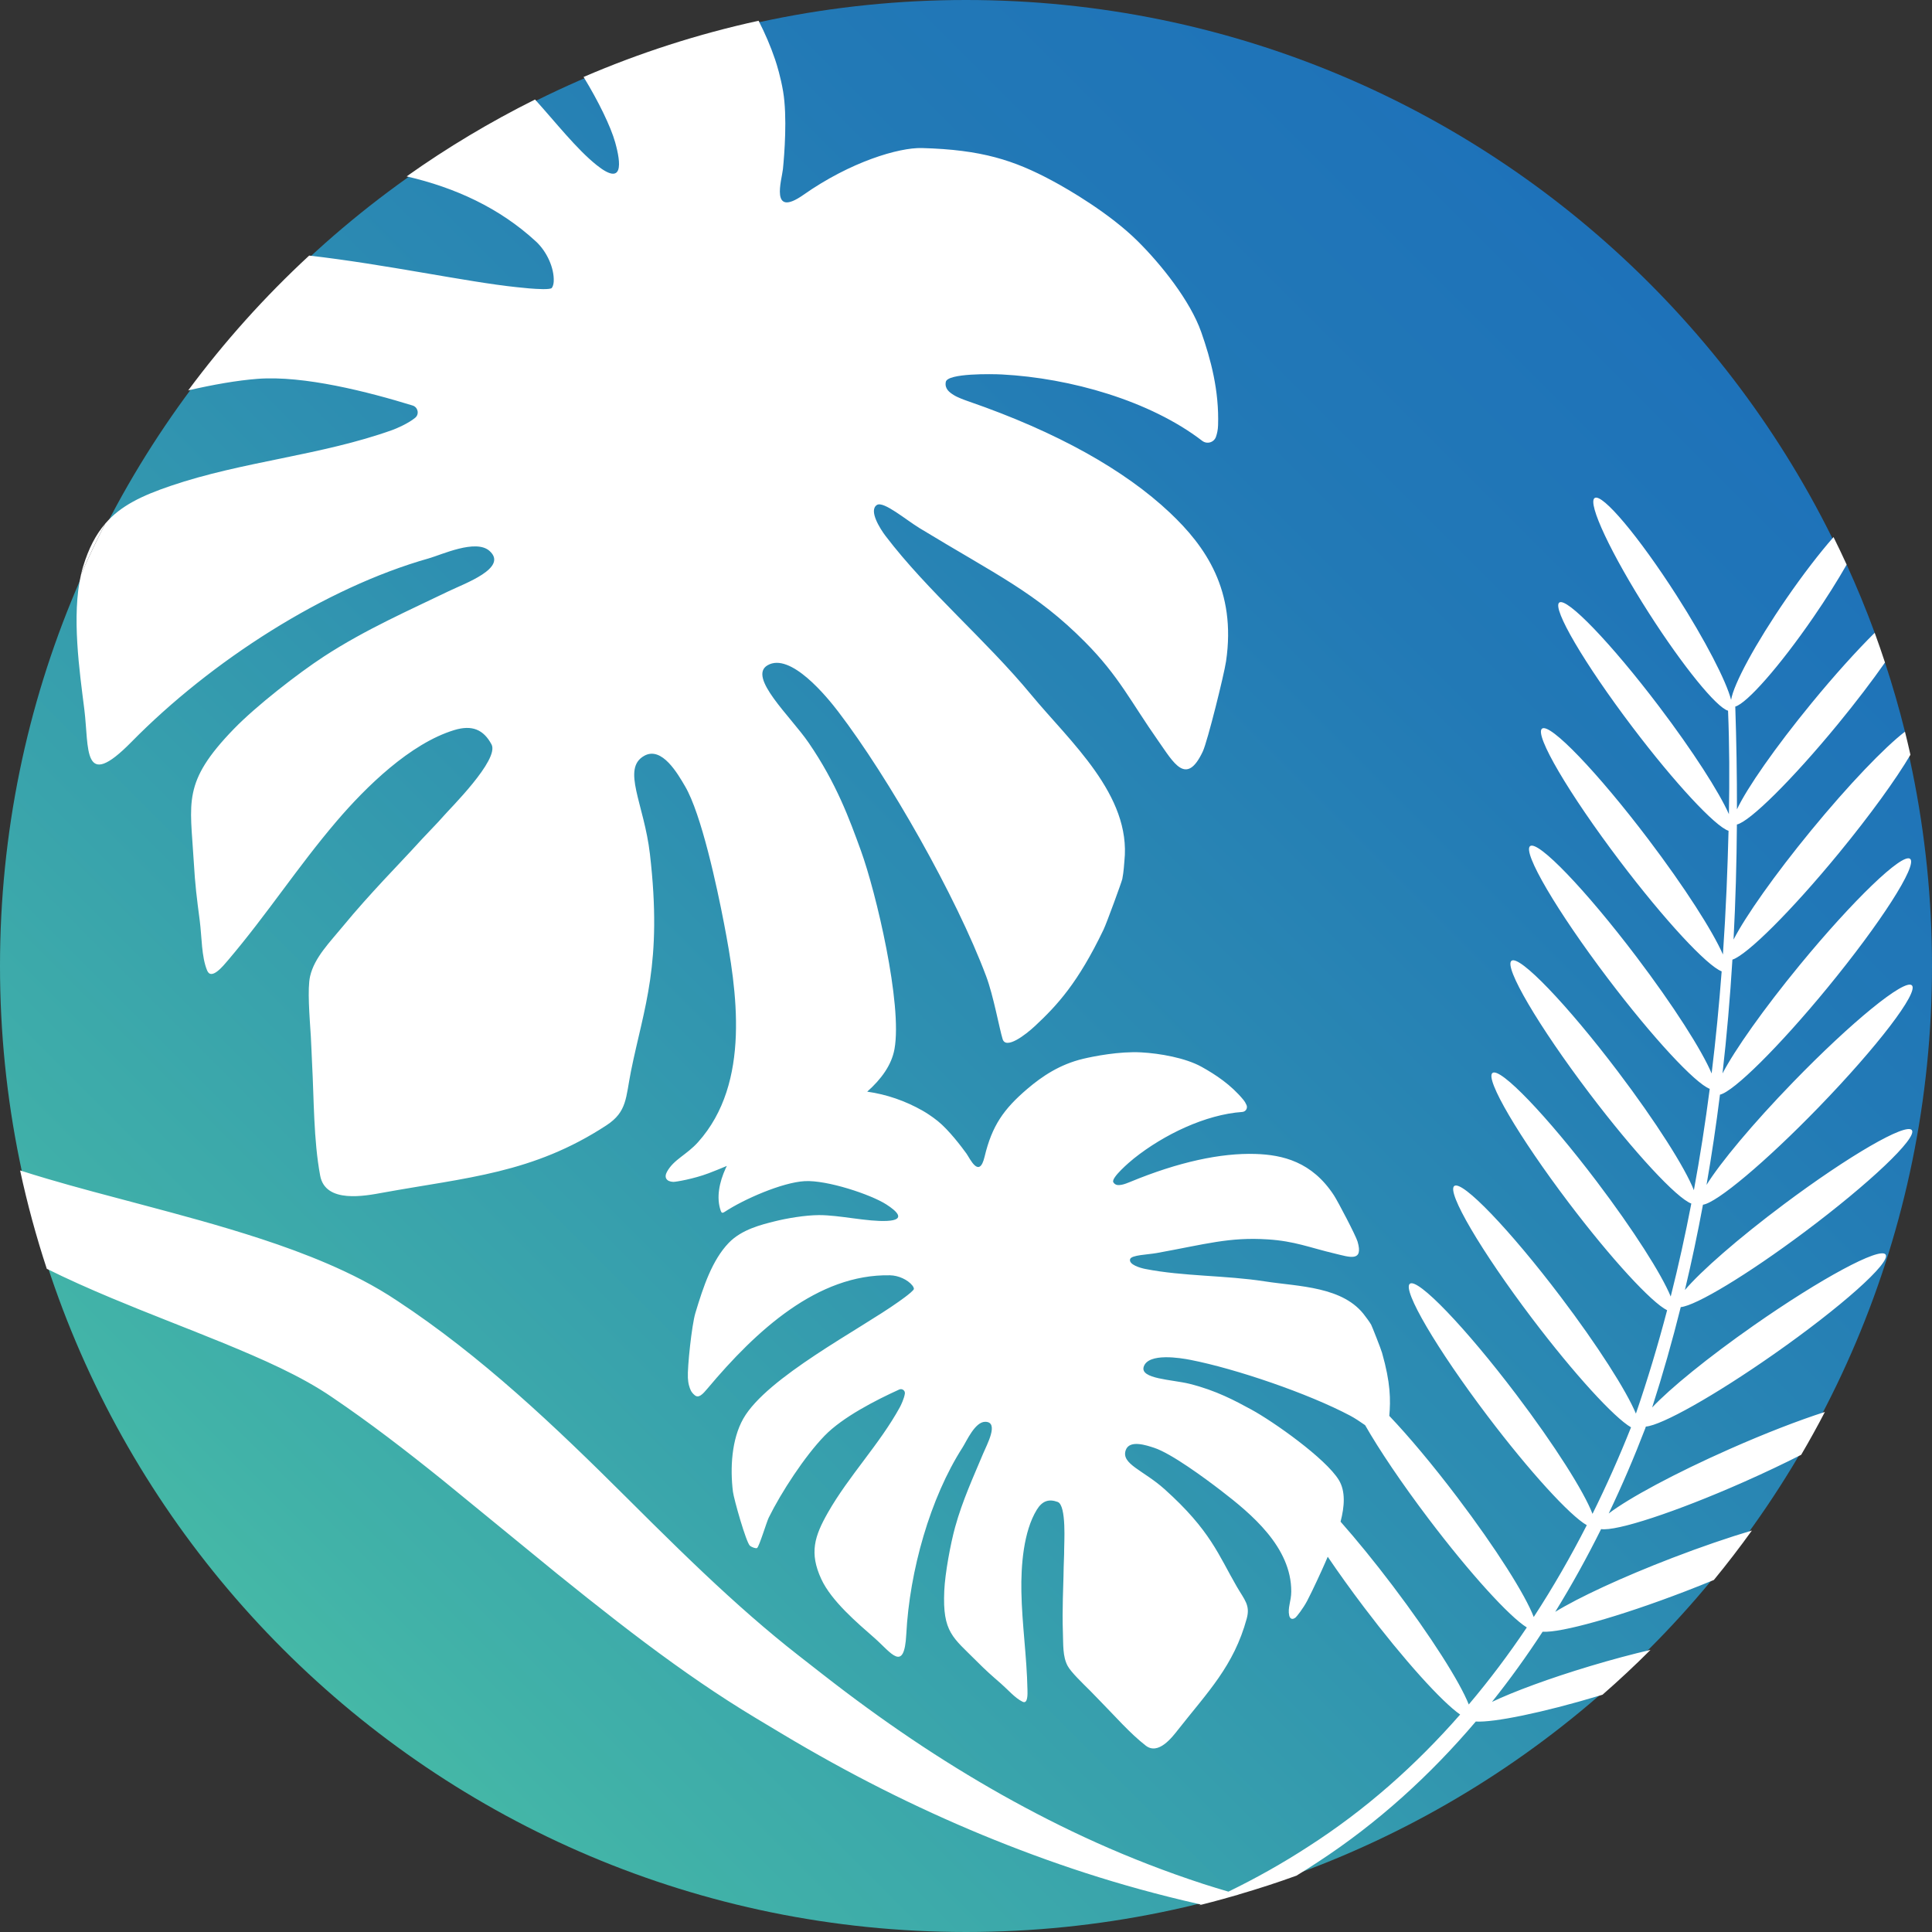 <?xml version="1.0" encoding="UTF-8"?>
<svg id="_レイヤー_1" data-name="レイヤー 1" xmlns="http://www.w3.org/2000/svg" xmlns:xlink="http://www.w3.org/1999/xlink" viewBox="0 0 500 499.999">
  <rect x="0" y="0" width="500" height="499.999" fill="#333333" stroke="none"/>
  <defs>
    <style>
      .cls-1 {
        fill: url(#_名称未設定グラデーション_21-2);
      }

      .cls-2 {
        fill: url(#_名称未設定グラデーション_21-3);
      }

      .cls-3 {
        fill: #fff;
      }

      .cls-4 {
        fill: url(#_名称未設定グラデーション_21);
      }
    </style>
    <linearGradient id="_名称未設定グラデーション_21" data-name="名称未設定グラデーション 21" x1="73.224" y1="426.777" x2="426.777" y2="73.224" gradientUnits="userSpaceOnUse">
      <stop offset="0" stop-color="#45b8a7"/>
      <stop offset=".058" stop-color="#41b2a8"/>
      <stop offset=".458" stop-color="#2e8fb1"/>
      <stop offset=".787" stop-color="#2279b6"/>
      <stop offset="1" stop-color="#1e72b9"/>
    </linearGradient>
    <linearGradient id="_名称未設定グラデーション_21-2" data-name="名称未設定グラデーション 21" x1="160.703" y1="514.844" x2="514.844" y2="160.703" xlink:href="#_名称未設定グラデーション_21"/>
    <linearGradient id="_名称未設定グラデーション_21-3" data-name="名称未設定グラデーション 21" x1="143.682" y1="497.824" x2="497.824" y2="143.682" xlink:href="#_名称未設定グラデーション_21"/>
  </defs>
  <path class="cls-3" d="M21.49,146.677c-.189.624-.355,1.268-.508,1.923,1.964-4.43,4.045-8.796,6.254-13.086-2.42,2.813-4.298,6.383-5.746,11.163Z"/>
  <path class="cls-4" d="M500,250.002c0,138.071-111.929,249.997-249.998,249.997C111.93,499.999,0,388.073,0,250.002,0,111.929,111.93,0,250.002,0c138.069,0,249.998,111.929,249.998,250.002"/>
  <path class="cls-1" d="M449.507,213.379c-.068,9.926-.348,19.859-.868,29.78,3.146-6.091,10.622-16.726,20.074-28.239,9.754-11.875,18.998-21.499,24.291-25.565-1.506-6.055-3.232-12.022-5.17-17.894-3.332,4.753-7.509,10.245-12.21,15.97-11.804,14.369-22.818,25.24-26.117,25.948Z"/>
  <path class="cls-2" d="M449.074,182.862c.002.018.012.032.013.05.297,8.831.444,17.685.433,26.546,2.584-5.494,9.923-16.059,19.367-27.56,5.917-7.206,11.634-13.526,16.283-18.132-2.198-5.994-4.626-11.877-7.26-17.646-2.337,4.099-5.284,8.79-8.644,13.673-8.696,12.634-17.174,22.24-20.193,23.068Z"/>
  <path class="cls-3" d="M461.662,311.673c-11.79,8.816-21.417,17.248-25.61,22.183,1.745-7.318,3.302-14.68,4.673-22.078,3.58-.482,16.204-11.042,29.965-25.239,15.153-15.632,25.943-29.751,24.104-31.533-1.839-1.781-15.615,9.444-30.764,25.076-10.415,10.74-18.77,20.768-22.38,26.568,1.348-7.752,2.503-15.54,3.479-23.355,3.535-.79,15.244-12.347,27.781-27.617,13.817-16.823,23.412-31.781,21.432-33.407-1.977-1.628-14.783,10.694-28.6,27.517-9.342,11.376-16.749,21.89-19.958,28.014,1.118-9.787,1.962-19.61,2.563-29.45,3.802-1.223,15.268-12.603,27.538-27.544,8.151-9.924,14.828-19.196,18.531-25.467-.446-2.005-.917-4.001-1.411-5.987-5.294,4.066-14.538,13.69-24.291,25.565-9.452,11.513-16.928,22.149-20.074,28.239.52-9.92.8-19.854.868-29.78,3.299-.708,14.313-11.579,26.117-25.948,4.701-5.725,8.878-11.217,12.21-15.97-.852-2.581-1.731-5.15-2.664-7.693-4.649,4.606-10.366,10.926-16.283,18.132-9.444,11.501-16.783,22.065-19.367,27.56.011-8.862-.136-17.715-.433-26.546,0-.018-.011-.033-.013-.05,3.019-.828,11.497-10.433,20.193-23.068,3.359-4.883,6.307-9.574,8.644-13.673-1.094-2.396-2.232-4.767-3.398-7.121-3.588,4.087-7.887,9.651-12.242,15.98-7.976,11.589-13.62,22.079-14.266,26.144-1.255-4.876-6.675-15.407-14.113-27.029-9.728-15.191-19.214-26.479-21.189-25.217-1.972,1.265,4.31,14.603,14.035,29.795,8.853,13.828,17.505,24.42,20.477,25.256.365,8.899.391,17.834.223,26.772-2.528-5.707-9.32-16.305-18.076-27.869-12.346-16.302-23.91-28.342-25.83-26.89-1.916,1.453,6.535,15.849,18.882,32.152,11.07,14.622,21.509,25.807,24.929,26.914-.127,5.028-.301,10.055-.509,15.075-.243,5.64-.559,11.286-.946,16.933-2.635-6.036-9.914-17.409-19.314-29.826-13.143-17.356-25.452-30.17-27.496-28.626-2.043,1.546,6.957,16.87,20.099,34.226,11.623,15.353,22.593,27.146,26.384,28.594-.666,8.819-1.523,17.633-2.595,26.423-2.482-5.928-9.869-17.524-19.477-30.214-13.143-17.354-25.452-30.168-27.496-28.624-2.043,1.547,6.956,16.87,20.099,34.226,11.626,15.353,22.591,27.145,26.384,28.596-1.138,8.78-2.496,17.531-4.103,26.23-2.243-5.743-9.792-17.669-19.7-30.753-13.143-17.355-25.452-30.171-27.496-28.625-2.043,1.548,6.957,16.871,20.099,34.226,11.675,15.416,22.685,27.241,26.433,28.61-1.555,8.073-3.319,16.099-5.332,24.059-2.353-5.749-9.65-17.228-19.173-29.802-12.882-17.011-24.947-29.575-26.95-28.058-1.999,1.517,6.818,16.534,19.701,33.548,11.037,14.574,21.468,25.873,25.491,27.862-2.368,9.015-5.049,17.942-8.077,26.755-2.451-5.904-9.859-17.544-19.508-30.286-13.143-17.355-25.452-30.171-27.496-28.627-2.043,1.548,6.957,16.869,20.099,34.227,10.941,14.451,21.303,25.746,25.644,28.233-3.012,7.574-6.331,15.062-9.973,22.398-2.15-5.67-9.751-17.707-19.765-30.931-13.143-17.355-25.452-30.17-27.496-28.626-2.04,1.547,6.957,16.869,20.099,34.227,10.976,14.494,21.366,25.814,25.683,28.256-4.168,8.154-8.736,16.108-13.731,23.766-2.121-5.644-9.74-17.717-19.786-30.986-6.433-8.495-12.664-15.897-17.592-21.066.358-4.152.346-8.516-1.876-16.323-.294-1.032-2.618-6.93-2.829-7.291-.555-.952-1.245-1.793-1.493-2.142-5.563-7.807-17.291-7.692-26.018-9.055-10.201-1.592-21.096-1.271-30.957-3.218-1.242-.245-4.327-1.121-3.905-2.535.322-1.078,4.571-1.162,6.866-1.577,12.785-2.31,18.751-4.181,28.776-3.533,6.977.451,10.666,2.085,17.393,3.681,3.735.886,7.414,2.273,5.828-3.125-.453-1.541-5.068-10.363-6.119-11.972-5.676-8.694-13.267-10.475-20.316-10.698-8.96-.283-19.936,2.079-32.404,7.234-.535.221-1.536.628-2.246.748-.71.12-1.605.214-2.12-.661-.659-1.119,4.259-5.306,5.351-6.176,7.741-6.167,18.529-11.353,28.027-12.015.876-.061,1.438-.951,1.102-1.761-.183-.441-.446-.923-.866-1.431-3.186-3.847-7.101-6.441-10.756-8.475-4.208-2.341-10.847-3.486-15.606-3.75-5.672-.314-12.345,1.015-15.078,1.666-6.016,1.432-10.604,4.513-14.432,7.78-6.08,5.189-9.138,9.481-11.063,17.568-1.388,5.83-3.805.409-4.669-.794-1.242-1.729-4.56-6.121-7.439-8.441-1.6-1.29-3.201-2.274-3.948-2.699-4.439-2.527-9.356-4.223-14.32-4.913,3.613-3.209,6.303-6.863,7.056-11.005,2.104-11.576-4.775-40.62-8.697-51.4-2.917-8.019-6.296-17.388-13.547-27.941-4.665-6.79-15.781-16.966-10.611-19.998,5.95-3.491,15.484,8.311,18.292,11.983,13.053,17.072,30.551,47.842,38.288,68.477,1.909,5.092,3.404,13.49,4.265,16.282.861,2.791,5.945-1.114,8.418-3.426,5.712-5.342,11.079-11.121,17.688-24.886.832-1.733,4.72-12.4,4.867-13.135.387-1.935.461-3.882.542-4.645,1.814-17.074-14.047-30.848-24.129-43.038-11.786-14.25-26.772-26.757-37.681-41.079-1.374-1.804-4.469-6.642-2.225-8.036,1.712-1.062,7.509,3.871,11.079,6.041,19.883,12.088,30.104,16.664,42.775,29.438,8.819,8.89,11.823,15.463,18.947,25.591,3.956,5.623,7.24,11.852,11.524,2.731,1.223-2.604,5.512-19.911,6.015-23.317,2.715-18.397-5.347-29.801-14.533-38.471-11.677-11.021-29.197-20.888-52.035-28.784-.98-.339-2.806-.982-3.901-1.664-1.095-.683-2.406-1.62-2.057-3.405.447-2.283,12.011-2.056,14.509-1.926,17.701.925,38.325,6.784,51.844,17.176,1.247.958,3.057.434,3.57-1.052.279-.809.499-1.766.538-2.947.298-8.94-1.87-17.068-4.355-24.135-2.861-8.136-10.402-17.556-16.469-23.561-7.231-7.157-17.756-13.3-22.194-15.674-9.767-5.224-18.139-7.986-33.62-8.399-5.988-.16-18.481,3.549-30.664,12.105-8.784,6.169-5.587-3.969-5.317-6.609.387-3.793,1.155-13.621.052-20.151-.614-3.63-1.592-6.85-2.088-8.307-1.169-3.43-2.603-6.769-4.259-9.982-15.698,3.429-30.845,8.326-45.29,14.548,3.876,6.342,7.032,12.851,8.171,16.908,1.535,5.469,2.188,11.486-4.797,5.899-5.214-4.17-10.581-11.053-15.938-16.972-11.617,5.79-22.728,12.441-33.232,19.896,12.535,2.893,24.043,8.147,33.476,16.854,2.827,2.61,4.751,6.876,4.592,10.333-.027.594-.193,1.333-.516,1.703-.181.206-1.177.303-2.296.284-2.581-.045-4.622-.282-6.888-.518-12.759-1.329-33.968-5.924-53.593-8.161-11.482,10.622-21.97,22.3-31.302,34.889,6.379-1.482,12.633-2.581,17.911-2.988,12.006-.927,28.728,3.38,40.163,6.9,1.388.427,1.793,2.234.678,3.165-1.798,1.501-4.983,2.838-5.871,3.156-18.443,6.615-38.783,8.129-57.385,14.464-7.48,2.547-12.963,5.129-16.964,9.781-2.209,4.29-4.29,8.656-6.254,13.086-2.509,10.717-.387,25.215.836,34.967,1.273,10.147-.559,21.426,12.183,8.464,20.658-21.012,50.13-39.935,76.969-47.526,3.327-.941,12.154-5.082,15.701-1.937,4.965,4.402-6.448,8.442-10.568,10.44-9.755,4.731-21.483,9.848-32.291,16.898-6.681,4.358-17.545,12.817-23.261,18.709-13.468,13.88-11.311,18.881-10.415,34.282.373,6.401.772,9.33,1.557,15.393.55,4.251.425,9.313,1.919,12.892,1.079,2.586,4.141-1.197,5.359-2.629,10.182-11.965,18.043-24.188,28.104-35.98,7.64-8.955,19.107-20.179,30.501-23.636,4.616-1.4,7.565-.11,9.623,3.712,2.126,3.95-10.972,16.834-12.385,18.516s-4.541,4.748-8.36,8.98c-2.24,2.482-10.932,11.324-17.649,19.506-3.428,4.177-7.431,8.141-8.551,12.988-.746,3.232-.136,10.463.19,15.655.12,1.898.232,5.334.31,6.759.515,9.457.376,19.944,2.105,29.21,1.36,7.287,11.681,5.223,16.222,4.398,21.634-3.934,38.808-4.952,57.867-17.433,5.394-3.532,4.962-7.146,6.357-14.063,3.337-16.557,8.204-27.602,4.888-56.168-1.513-13.033-7.419-22.095-1.445-25.406,4.589-2.543,8.721,4.798,10.547,7.905,4.219,7.178,8.269,26.076,10.082,35.515,3.298,17.168,7.081,41.178-6.718,56.568-2.984,3.327-6.272,4.457-8.041,7.662-.826,1.496-.14,2.558,1.619,2.631.619.025,5.297-.774,9.115-2.219,1.344-.508,2.996-1.177,4.757-1.91-.1.203-.215.404-.307.607-1.637,3.604-2.485,7.584-1.271,11.018.192.542.434.645.994.274,4.986-3.3,14.936-7.637,20.72-7.961,5.775-.324,17.123,3.443,21.165,6.047,2.666,1.717,5.167,3.99.179,4.241-5.104.257-12.22-1.514-17.652-1.499-3.533.01-8.37.831-11.543,1.634-3.25.823-8.426,2.04-11.816,5.569-4.256,4.43-6.557,11.261-8.629,18.178-.924,3.084-2.085,14.016-1.928,16.749.034.585.121,1.38.288,1.948.316,1.074.523,1.719,1.479,2.529,1.028.871,2.065-.241,3.345-1.768,12.495-14.894,28.451-29.646,47.221-29.262,2.148.044,4.531,1.115,5.745,2.619.208.258.413.628.415.902,0,.153-.38.563-.855.969-1.095.937-2.036,1.593-3.071,2.333-10.036,7.181-34.153,19.596-40.224,30.272-3.047,5.358-3.434,12.865-2.684,18.898.24,1.932,3.431,13.188,4.402,14.005.433.365,1.571.786,1.85.577.565-.423,2.466-6.748,3.008-7.848,3.239-6.572,9.318-15.887,14.441-21.183,4.674-4.832,13.258-9.223,19.34-11.985.738-.336,1.576.27,1.455,1.072-.195,1.293-1.032,3.031-1.285,3.493-5.259,9.592-13.2,17.755-18.629,27.29-3.503,6.152-4.829,10.436-1.738,17.161,2.643,5.749,9.421,11.452,13.794,15.296,4.289,3.769,7.698,9.162,8.226-.973.854-16.43,6.167-35.25,14.574-48.359,1.042-1.625,3.198-6.623,5.845-6.622,3.705.002.43,5.915-.552,8.276-2.325,5.589-5.332,12.069-7.24,19.018-1.179,4.295-2.588,11.852-2.796,16.431-.49,10.787,2.263,12.079,8.339,18.184,2.526,2.538,3.777,3.614,6.349,5.858,1.804,1.573,3.626,3.735,5.575,4.678,1.408.681,1.288-2.033,1.267-3.083-.174-8.77-1.414-16.789-1.575-25.442-.122-6.571.515-15.508,3.997-21.171,1.411-2.294,3.121-2.847,5.396-2.011,2.351.864,1.647,11.098,1.679,12.323.032,1.226-.14,3.666-.17,6.848-.017,1.867-.376,8.78-.155,14.687.113,3.015-.092,6.154,1.235,8.594.884,1.627,3.816,4.423,5.875,6.472.753.749,2.072,2.144,2.632,2.711,3.716,3.762,7.541,8.196,11.694,11.429,3.266,2.543,6.816-2.141,8.408-4.167,7.586-9.654,14.386-16.437,17.731-28.709.947-3.473-.571-4.824-2.55-8.231-4.735-8.155-6.79-14.574-18.751-25.285-5.457-4.887-11.281-6.488-10.01-10.083.976-2.762,5.421-1.223,7.335-.601,4.421,1.438,13.11,7.837,17.362,11.111,7.735,5.954,18.204,14.589,18.135,26.129-.015,2.496-.971,4.185-.524,6.179.209.931.889,1.121,1.651.501.268-.219,1.927-2.284,2.988-4.302,1.436-2.73,3.9-8.113,4.648-9.848.213-.493.443-1.024.679-1.571,2.766,4.084,5.944,8.524,9.416,13.108,10.324,13.63,20.131,24.459,24.853,27.729-11.445,13.079-24.504,24.689-39.306,34.175-6.633,4.32-13.546,8.193-20.663,11.659-2.189-.646-4.356-1.302-6.469-1.981-19.663-6.424-36.37-14.217-52.211-23.108-15.828-8.93-30.812-19.025-46.554-31.328l-6.127-4.785c-1.987-1.551-3.977-3.154-5.981-4.817-4.007-3.319-8.061-6.864-12.197-10.633-8.279-7.539-16.873-15.996-26.282-25.387-9.142-9.105-18.519-18.254-28.362-26.927-4.92-4.335-9.956-8.547-15.114-12.568-5.131-3.998-10.511-7.889-15.781-11.354-6.001-4.024-12.161-7.069-18.003-9.592-5.876-2.526-11.579-4.576-17.091-6.391-11.02-3.611-21.273-6.319-30.588-8.805-9.316-2.466-17.685-4.669-24.924-6.811-2.481-.728-4.817-1.449-7.026-2.161,1.863,8.66,4.172,17.154,6.905,25.456,5.238,2.598,10.881,5.122,16.824,7.606,9.125,3.832,18.982,7.565,28.927,11.628,9.88,4.08,20.05,8.474,28.141,14.039,9.575,6.477,18.998,13.718,28.683,21.524l29.609,24.216c10.435,8.422,20.291,16.178,29.903,23.078,4.804,3.455,9.542,6.699,14.244,9.724,2.354,1.511,4.695,2.969,7.029,4.375l6.642,3.987c17.91,10.733,34.723,19.128,52.079,26.325,17.368,7.155,35.305,13.183,55.848,17.848.241.054.485.105.728.157-.163.072-.324.148-.487.219.228-.056.452-.12.679-.177.008.002.017.004.025.005,1.798-.45,3.586-.924,5.368-1.413.473-.129.943-.267,1.415-.4.924-.259,1.85-.512,2.769-.782-.011-.003-.022-.006-.033-.01,5.076-1.483,10.094-3.103,15.03-4.896,1.895-1.163,3.775-2.352,5.629-3.582,15.429-10.072,28.971-22.418,40.77-36.302,4.659.29,17.327-2.289,31.89-6.663.304-.091.605-.184.907-.276,4.265-3.728,8.41-7.592,12.413-11.598-4.696,1.091-10.02,2.509-15.625,4.192-10.524,3.161-19.702,6.558-25.394,9.26,4.653-5.825,9.017-11.892,13.099-18.156,4.782.309,19.734-3.846,36.901-10.442,2.557-.982,5.04-1.972,7.428-2.957,3.413-4.153,6.689-8.421,9.834-12.791-5.996,1.782-13.079,4.199-20.588,7.084-13.076,5.024-24.243,10.237-30.304,13.955,4.287-6.943,8.238-14.102,11.872-21.412,3.944.617,19.305-4.39,36.98-12.215,5.342-2.365,10.347-4.746,14.798-7.011,2.135-3.639,4.182-7.335,6.135-11.089-6.699,2.149-15.372,5.49-24.685,9.613-14.16,6.265-25.982,12.649-31.257,16.658,3.449-7.221,6.6-14.573,9.447-22.001.055-.161.105-.323.16-.484,4.088-.327,17.751-7.976,33.061-18.692,17.449-12.213,30.428-23.781,28.992-25.833-1.433-2.052-16.745,6.184-34.191,18.394-11.838,8.282-21.611,16.265-26.23,21.187,2.765-8.582,5.218-17.247,7.399-25.976,3.941-.373,17.224-8.357,32.05-19.449,16.812-12.572,29.24-24.372,27.761-26.349-1.476-1.977-16.305,6.61-33.118,19.184ZM380.115,441.12c-2.254-5.752-9.796-17.662-19.689-30.729-4.755-6.279-9.397-11.957-13.488-16.583,1.031-3.938,1.316-7.873-.431-10.754-3.406-5.617-17.034-15.209-22.664-18.263-4.188-2.271-9.069-4.936-16.006-6.663-4.463-1.111-12.876-1.248-11.839-4.43,1.195-3.662,9.548-2.259,12.082-1.764,11.776,2.303,30.481,8.685,41.354,14.444,1.179.625,2.562,1.546,3.859,2.455,3.605,6.319,9.436,15.001,16.449,24.264,10.736,14.177,20.913,25.32,25.395,28.084-4.65,6.925-9.652,13.595-15.022,19.939Z"/>
</svg>